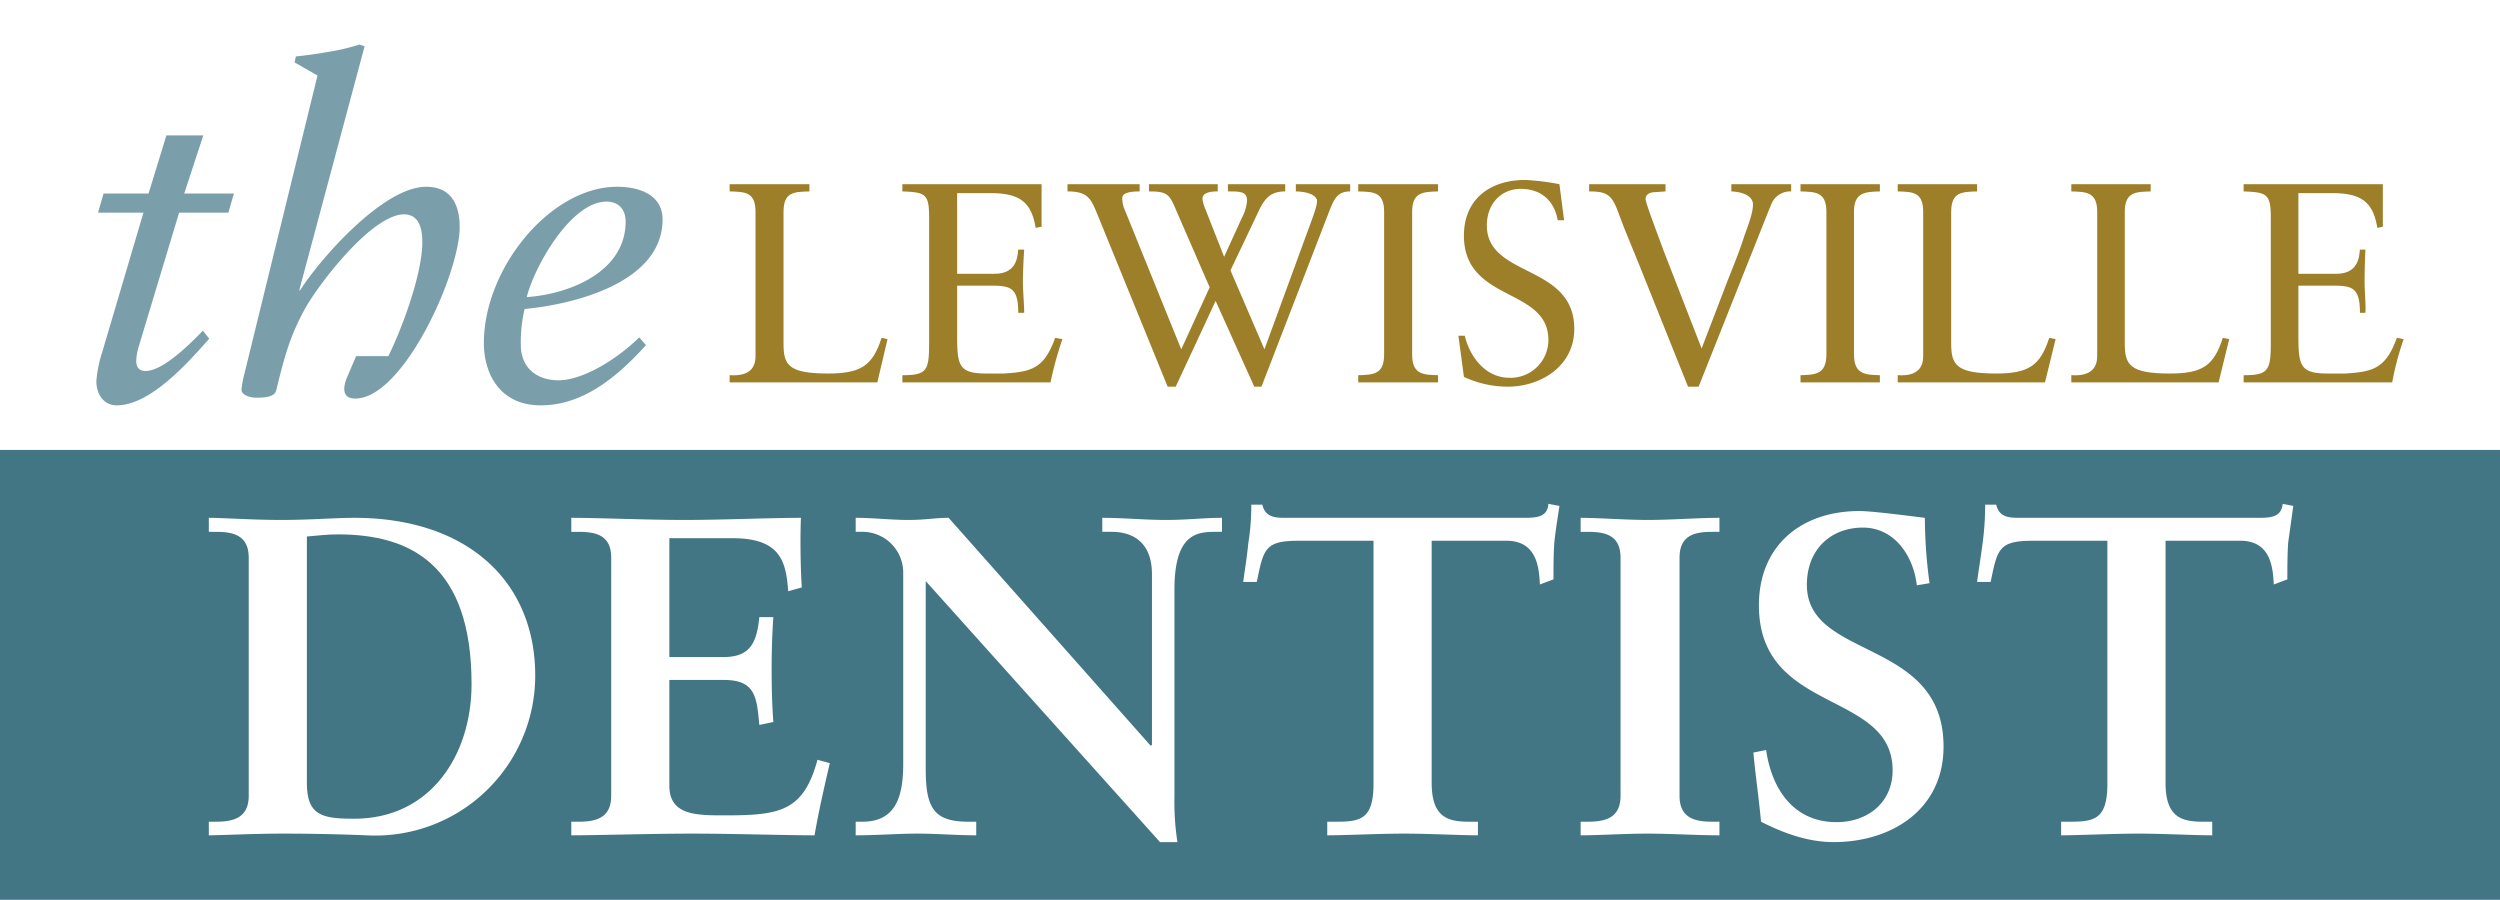 <svg xmlns="http://www.w3.org/2000/svg" viewBox="0 0 589 212" width="589px" height="212px"><g><path d="M39.2,31.9h8.7L43.4,45.6H55.1l-1.3,4.5H42.2L32.7,81.6a12.8,12.8,0,0,0-.6,3.4c0,1.3.5,2.4,2.2,2.4,4.2,0,10.7-6.6,13.5-9.5l1.5,1.9c-4.9,5.5-13.8,15.7-21.8,15.7-3.2,0-4.8-2.8-4.8-5.7a30.2,30.2,0,0,1,1.4-6.9l9.7-32.8H23.1l1.3-4.5H35Z" fill="#7b9faa"></path><path d="M70.5,68.4h.2C75.4,61,90.3,44,100.4,44c5.8,0,7.9,4.1,7.9,9.5,0,11-13.3,40.4-24.6,40.4-2.1,0-2.6-1.1-2.6-2.4a7.9,7.9,0,0,1,.5-2.2l2.3-5.4h7.6c3.3-6.7,8-19.4,8-26.9,0-3.7-1.1-6.5-4.3-6.5-7.6,0-20.4,16.7-23.6,22.7s-4.5,10.4-6.5,18.7c-.3,1-1,1.8-4.7,1.8-1.5,0-3.5-.6-3.5-1.9a20.2,20.2,0,0,1,.6-3.4L74.8,17.8l-5.4-3.1.3-1.4c1.8-.2,4.5-.5,7.2-1a51.9,51.9,0,0,0,7.8-1.8l1.2.4Z" fill="#7b9faa"></path><path d="M152.2,81.3c-7.2,8-15.2,14.2-24.8,14.2S114,88.1,114,80.8C114,63.3,129.6,44,145.4,44c4.9,0,10.7,1.7,10.7,7.7,0,14.9-20.9,20-32.5,21.1a34.3,34.3,0,0,0-.9,8.4c0,5.5,3.8,8.4,8.9,8.4s12.8-4.1,19-10.1Zm-4.8-29.1c0-2.9-1.7-4.7-4.5-4.7-8.4,0-17,15.3-18.8,22.5,10-.7,23.3-5.9,23.3-17.8" fill="#7b9faa"></path></g><g><path d="M206.7,90.1H171.9V88.4c3.4.2,6.1-.7,6.1-4.5v-34c0-4.7-2.5-4.7-6.1-4.8V43.4h18.8v1.7c-3.6.1-6.1.1-6.1,4.8v31c0,5,1,7.1,10.5,7.1,7.8,0,10.5-1.9,12.6-8.4l1.4.3Z" fill="#9d7f2a"></path><path d="M225.5,64.5h8.8c5.4,0,5.4-4.2,5.6-5.7h1.4c-.1,1.4-.3,5.1-.3,7.5s.3,5.3.3,7.4h-1.4c0-6.4-2.1-6.4-7.3-6.4h-7.1V78.7c0,7.4.3,9.3,6.9,9.3h4.1c6.6-.4,9.5-1.2,12.1-8.4l1.7.3a85.1,85.1,0,0,0-2.8,10.2H212.6V88.4c5.8,0,6.3-1.1,6.3-7.6V51.1c0-5.5-1-5.8-6.3-6V43.4h32.8v10l-1.4.3c-1-6.3-4-8.2-10.7-8.2h-7.8v19Z" fill="#9d7f2a"></path><path d="M285,67.7l-8-18.4c-1.5-3.6-2.1-4.2-6.3-4.2V43.4h16.2v1.7c-1.2,0-3.6.1-3.6,1.7a8.6,8.6,0,0,0,.7,2.5l4.4,11.2,4.2-9.2a10.1,10.1,0,0,0,1.2-4c0-2.2-1.6-2.2-4.5-2.2V43.4h13.5v1.7c-3.5,0-4.8,1.7-6.1,4.3l-6.8,14.3,8,18.6,11.2-30.6c1.1-3,1.2-3.9,1.2-4.4s-.7-2.1-5-2.2V43.4h12.8v1.7c-3.1,0-3.8,1.9-4.9,4.6l-16,41.4h-1.7l-9.1-20.2L277,91.1h-1.9L258.5,50.4c-1.5-3.7-2.3-5.3-7-5.3V43.4h17v1.7c-3,0-4.1.6-4.1,1.6a7,7,0,0,0,.7,3l13.2,32.6Z" fill="#9d7f2a"></path><path d="M326.1,49.9c0-4.7-2.5-4.7-6.1-4.8V43.4h18.8v1.7c-3.6.1-6.1.2-6.1,4.8V83.5c0,4.7,2.5,4.8,6.1,4.9v1.7H320V88.4c3.6-.1,6.1-.2,6.1-4.9V49.9Z" fill="#9d7f2a"></path><path d="M343.6,79.1h1.5c1.2,5,4.9,9.9,10.5,9.9a8.9,8.9,0,0,0,9.2-8.9c0-12.5-19.9-8.8-19.9-24.6,0-8.6,6.2-13.1,14.4-13.1a54.3,54.3,0,0,1,8.1,1l1.1,8.5H367c-.8-4.6-3.9-7.4-8.7-7.4s-8,3.7-8,8.6c0,12.4,20.6,9,20.6,24.4,0,8.7-7.8,13.6-15.7,13.6a24.6,24.6,0,0,1-10.3-2.3Z" fill="#9d7f2a"></path><path d="M386.6,63.4c-1.7-4.3-3.6-8.6-5.2-13s-2.6-5.3-7-5.3V43.4h18v1.7l-2.9.2c-1,.1-1.8.6-1.8,1.6s3.6,10.3,4.3,12.3l8.9,22.9L406,68.8c1.6-4.3,3.5-8.6,4.9-13,.7-2.1,2.1-5.4,2.1-7.6s-2.7-3-5.1-3.1V43.4H422v1.7a4.8,4.8,0,0,0-4.5,2.6c-.4.8-4.9,12.3-5.1,12.7L400.2,91.1h-2.5Z" fill="#9d7f2a"></path><path d="M430.3,49.9c0-4.7-2.6-4.7-6.1-4.8V43.4h18.7v1.7c-3.5.1-6.1.2-6.1,4.8V83.5c0,4.7,2.6,4.8,6.1,4.9v1.7H424.2V88.4c3.5-.1,6.1-.2,6.1-4.9Z" fill="#9d7f2a"></path><path d="M481.8,90.1H447.1V88.4c3.3.2,6-.7,6-4.5v-34c0-4.7-2.5-4.7-6-4.8V43.4h18.7v1.7c-3.5.1-6.1.1-6.1,4.8v31c0,5,1.1,7.1,10.6,7.1,7.7,0,10.4-1.9,12.5-8.4l1.5.3Z" fill="#9d7f2a"></path><path d="M522.7,90.1H488V88.4c3.3.2,6.1-.7,6.1-4.5v-34c0-4.7-2.6-4.7-6.1-4.8V43.4h18.7v1.7c-3.5.1-6.1.1-6.1,4.8v31c0,5,1.1,7.1,10.6,7.1,7.8,0,10.4-1.9,12.5-8.4l1.5.3Z" fill="#9d7f2a"></path><path d="M541.5,64.5h8.9c5.4,0,5.4-4.2,5.6-5.7h1.3c-.1,1.4-.2,5.1-.2,7.5s.3,5.3.2,7.4H556c0-6.4-2.1-6.4-7.3-6.4h-7.2V78.7c0,7.4.3,9.3,6.9,9.3h4.2c6.5-.4,9.5-1.2,12.1-8.4l1.6.3a69.5,69.5,0,0,0-2.7,10.2h-35V88.4c5.8,0,6.4-1.1,6.4-7.6V51.1c0-5.5-1.1-5.8-6.4-6V43.4h32.8v10l-1.3.3c-1-6.3-4-8.2-10.7-8.2h-7.9v19Z" fill="#9d7f2a"></path></g><g><path d="M79.6,125.9c-2.5,0-4.9.3-7.3.5v58.1h0c0,7.5,3.4,8.4,11.1,8.4,18.2,0,27.7-15.2,27.7-31.7C111.1,133,96.7,125.9,79.6,125.9Z" fill="#437685"></path><path d="M0,106V212H589V106Zm86.3,90.8c-4.7-.2-12.2-.4-19.5-.4s-14.9.4-17.6.4v-3.2h1.5c3.8,0,7.9-.6,7.9-6.1V131.4c0-5.6-4.1-6.1-7.9-6.1H49.2V122c3.2,0,10.3.5,17.1.5s12.6-.5,17.2-.5c26.4,0,42.6,14.8,42.6,37.2A37.7,37.7,0,0,1,86.3,196.8Zm105.6,0c-6.9,0-19.2-.4-28.8-.4s-22.4.4-28.5.4v-3.2h1.5c3.9,0,7.9-.6,7.9-6.1V131.4c0-5.6-4-6.1-7.9-6.1h-1.5V122c6.5,0,17.7.5,26.7.5s20.1-.5,27.4-.5c-.2,4.7-.1,11.7.2,16.4l-3.2.9c-.5-7-1.8-12.5-13.1-12.5H157.7v28h12.8c6.4,0,7.8-3.6,8.4-9.4h3.3c-.3,4.2-.4,8.3-.4,12.5s.1,8.2.4,12.2l-3.3.7c-.6-6.5-.9-10.6-8.3-10.6H157.7v24.9c0,7,6.3,7,13.1,7,12.9,0,18.5-.9,21.8-13.1l2.9.8C194.2,185.4,192.9,191.1,191.9,196.8Zm96-71.5h-1.7c-4.5,0-9.5.8-9.5,13.6v48.7a62.6,62.6,0,0,0,.7,10.8h-4.1l-55.2-61.5v44.2c0,9.3,1.9,12.5,10.1,12.5H230v3.2c-4.6,0-9.2-.4-13.8-.4s-9.7.4-14.6.4v-3.2h1.5c7.4,0,9.7-5,9.7-13.6V134.9a9.6,9.6,0,0,0-9.8-9.6h-1.4V122c4.1,0,8.3.5,12.4.5s6.3-.5,9.5-.5l47.6,53.7.3-.2V135.3c0-8.8-6.1-10-9.4-10h-2.3V122c5,0,9.9.5,15,.5s8.8-.5,13.2-.5Zm78.3,2.5c-.2,2.9-.2,5.8-.2,8.7l-3.2,1.2c-.2-4-.7-10.3-7.9-10.3H337.3v57c0,8.2,3.8,9.2,8.9,9.2h2v3.2c-4.1,0-11.6-.4-17.4-.4s-13.9.4-18.1.4v-3.2h2c5.9,0,8.9-.6,8.9-9V127.4H306c-8,0-8.3,1.9-9.9,9.7h-3.2c.4-3,.9-6,1.2-9.1a54.9,54.9,0,0,0,.7-9.1h2.6c.8,3.3,3.5,3.1,6.4,3.1H359c2.9,0,5.6-.1,5.8-3.3l2.6.5C367,122,366.5,124.9,366.2,127.8Zm38.9-2.5h-1.5c-3.9,0-7.9.5-7.9,6.1v56.1c0,5.5,4,6.1,7.9,6.1h1.5v3.2c-5.2,0-11.6-.4-16.9-.4s-11.6.4-15.8.4v-3.2h1.5c3.9,0,7.9-.6,7.9-6.1V131.4c0-5.6-4-6.1-7.9-6.1h-1.5V122c4.2,0,10.6.5,15.9.5s11.8-.5,16.8-.5ZM432,198.4c-6,0-11.8-2.1-17.1-4.8-.5-5.5-1.3-10.8-1.8-16.3l3-.6c1.3,9.1,6.4,17,16.6,17,7.3,0,13.2-4.6,13.2-12.2,0-19-31.5-13.1-31.5-38.9,0-13.9,9.8-22.2,23.7-22.2,3,0,12.1,1.2,15.4,1.6a115.1,115.1,0,0,0,1.1,15.4l-3,.5c-.8-7-5.3-13.6-12.7-13.6s-13.2,5-13.2,13.5c0,17.8,32.2,12.4,32.2,38.1C457.9,190.7,445.7,198.4,432,198.4Zm107.1-70.6c-.2,2.9-.2,5.8-.2,8.7l-3.2,1.2c-.2-4-.7-10.3-7.9-10.3H510.2v57c0,8.2,3.8,9.2,8.9,9.2h2.1v3.2c-4.2,0-11.7-.4-17.5-.4s-13.9.4-18.1.4v-3.2h2c5.9,0,8.9-.6,8.9-9V127.4H479c-8.1,0-8.4,1.9-10,9.7h-3.2c.4-3,.9-6,1.3-9.1a68.4,68.4,0,0,0,.6-9.1h2.6c.8,3.3,3.5,3.1,6.4,3.1H532c2.9,0,5.5-.1,5.8-3.3l2.5.5Z" fill="#437685"></path></g></svg>